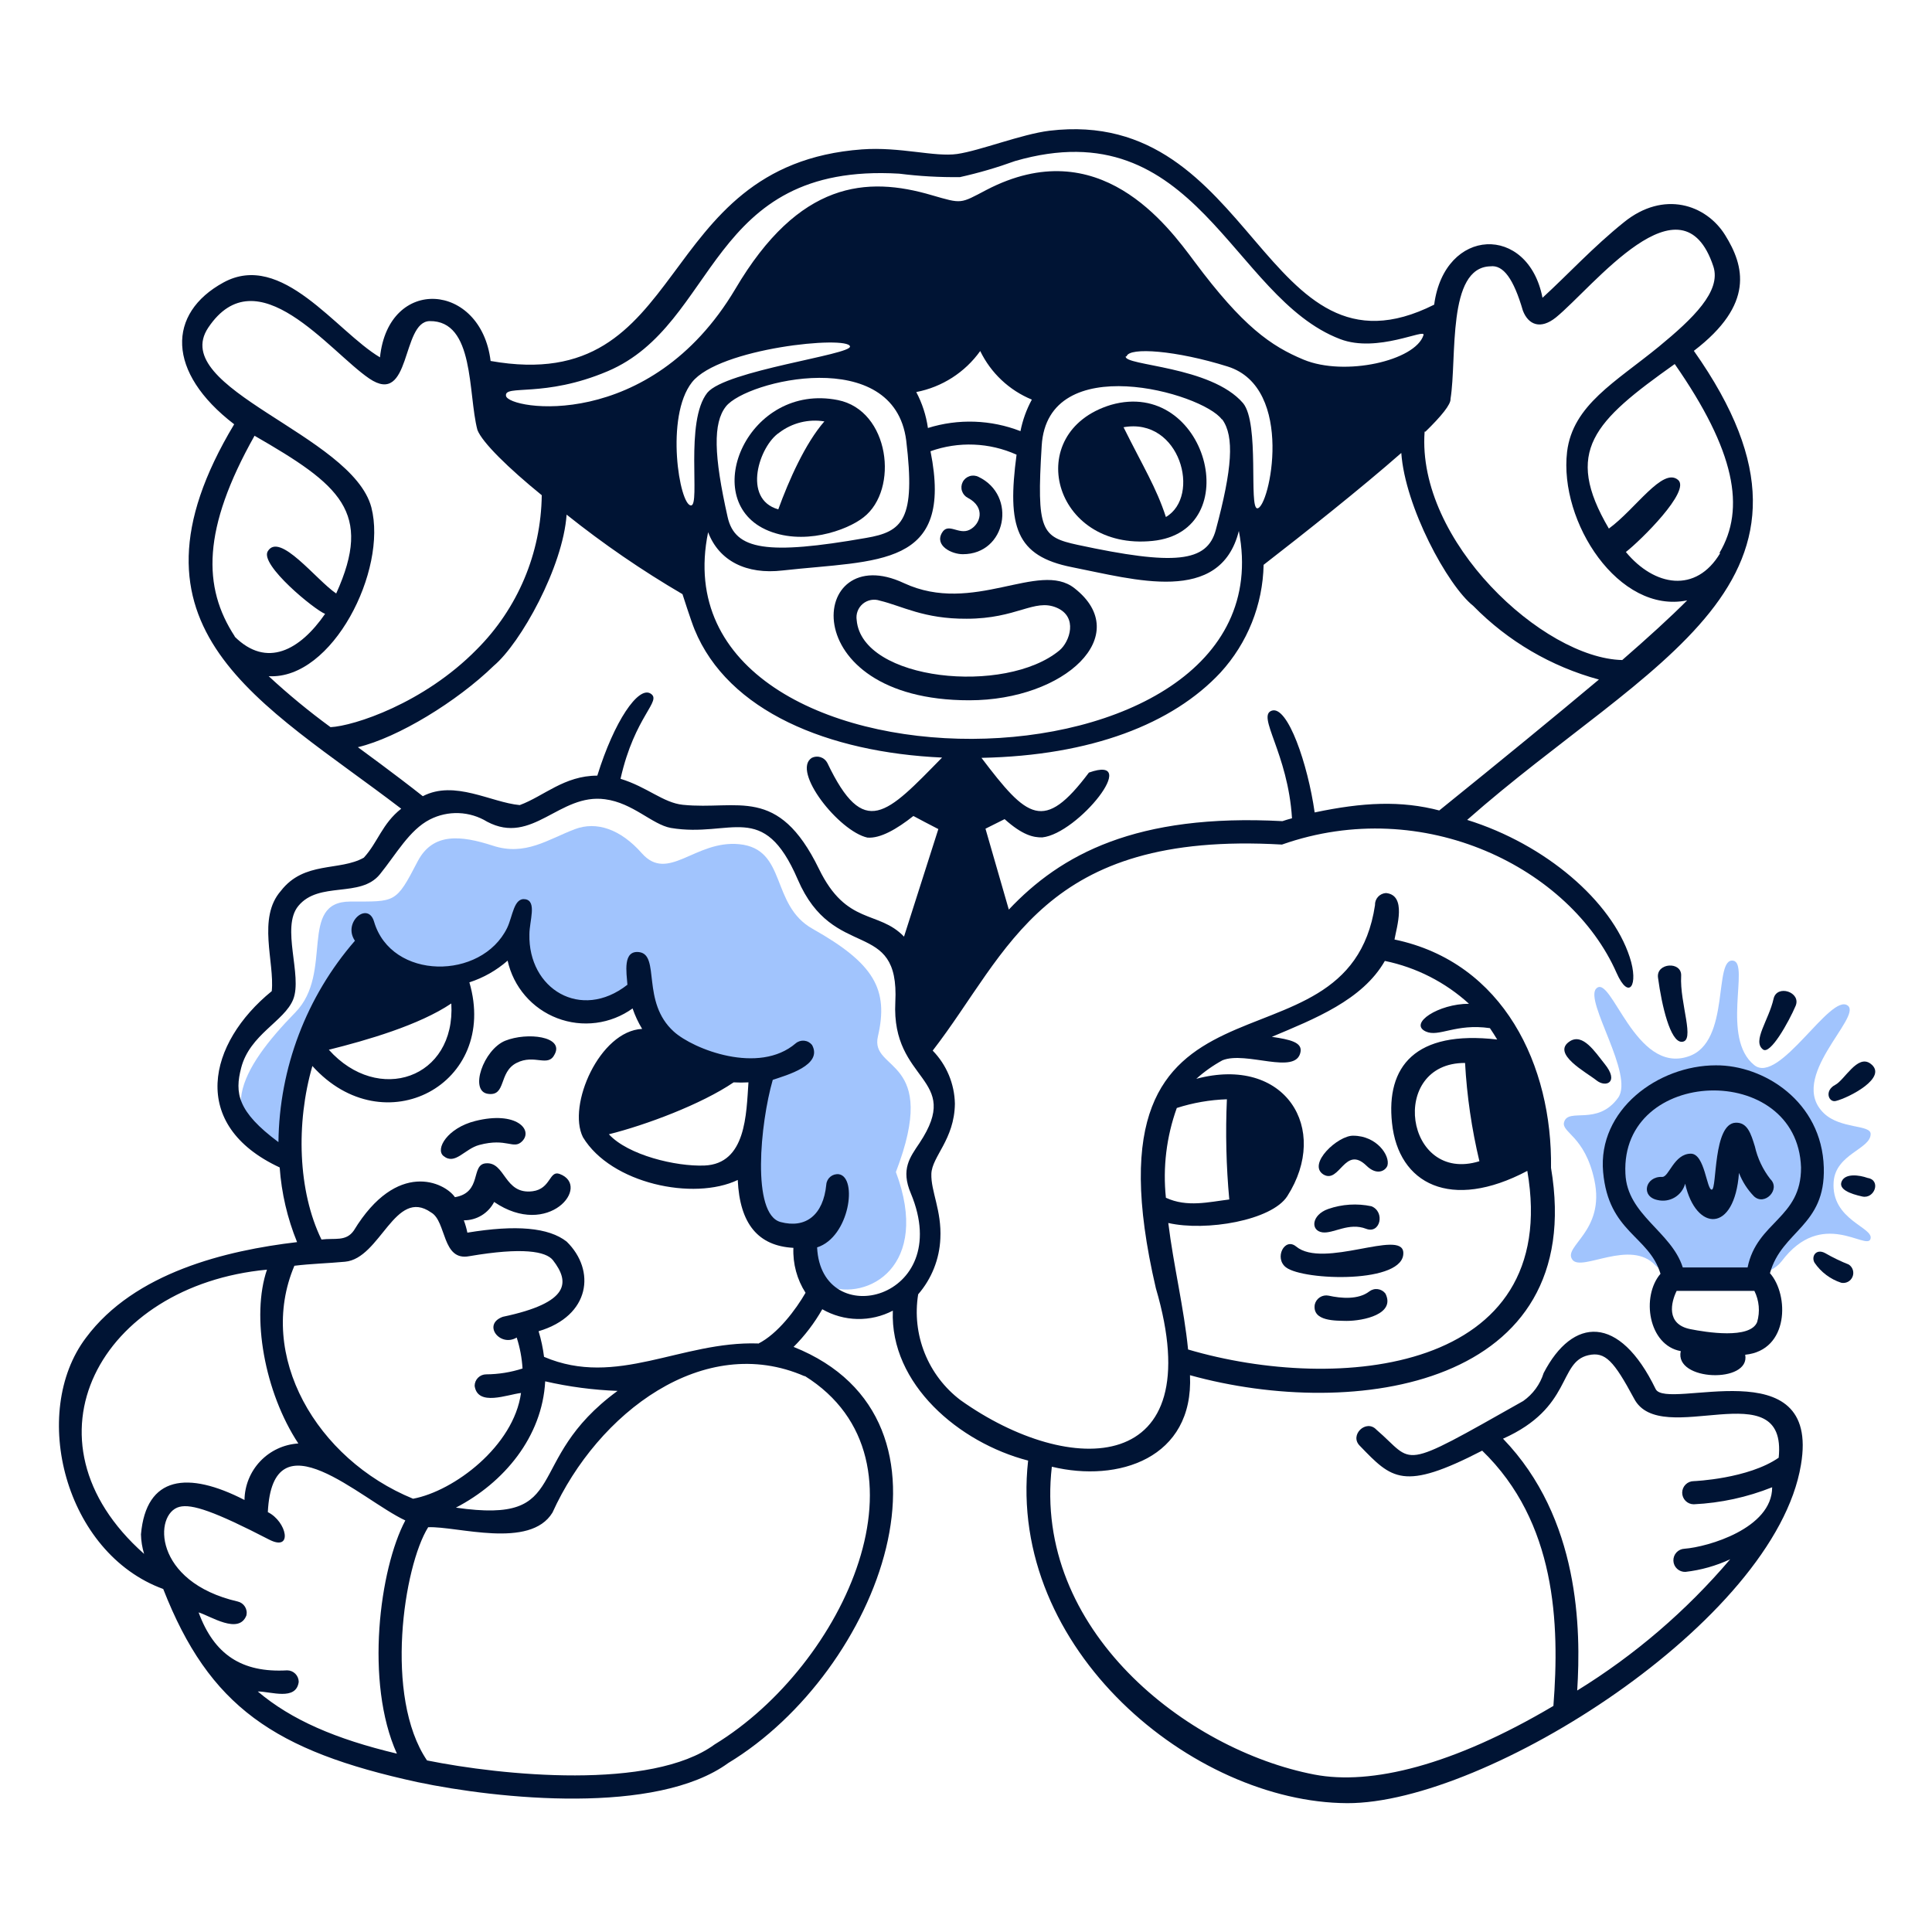  <svg width="200" height="200" viewBox="0 0 156 155" fill="none" xmlns="http://www.w3.org/2000/svg">
                <path d="M70.888 83.182C71.768 79.383 70.587 77.299 65.623 74.504C62.172 72.567 63.577 68.05 59.686 67.664C56.127 67.317 53.95 70.806 51.819 68.39C50.105 66.452 48.175 65.788 46.415 66.452C44.238 67.278 42.416 68.637 39.807 67.788C37.197 66.939 34.951 66.722 33.731 69.038C31.948 72.481 31.948 72.288 28.288 72.296C24.042 72.296 26.976 78.055 23.849 81.244C19.495 85.706 16.708 90.307 23.641 93.063C23.71 93.063 23.71 82.147 30.002 76.604C33.183 78.65 37.877 79.646 41.629 75.392C42.625 79.499 44.871 82.07 51.256 80.155C52.191 81.961 53.648 83.443 55.439 84.407C57.23 85.371 59.269 85.773 61.292 85.559C61.045 91.813 58.914 99.625 64.766 99.386C64.959 100.197 65.082 102.713 66.812 103.354C70.077 104.566 75.188 101.741 72.339 94.136C75.929 84.795 70.216 86.069 70.888 83.182Z" fill="#a1c4fd" />
                <path d="M148.058 94.924C148.228 92.662 151.046 92.291 151.046 91.064C151.046 90.292 148.622 90.678 147.278 89.396C144.283 86.54 150.366 81.63 149.208 80.704C147.827 79.6 143.658 87.142 141.643 85.498C138.956 83.321 141.265 77.345 139.968 77.075C138.308 76.743 139.79 83.637 136.347 84.795C132.016 86.293 130.094 78.04 128.882 79.329C127.932 80.341 131.97 86.278 130.657 88.138C128.974 90.454 126.643 88.91 126.295 90.099C126.041 90.948 127.963 91.195 128.735 94.77C129.646 98.962 126.125 100.135 126.975 101.231C127.747 102.196 131.653 99.51 133.668 101.671C134.787 102.868 142.114 103.648 143.866 101.332C147.109 97.024 150.706 100.498 151.03 99.548C151.355 98.599 147.834 98.043 148.058 94.924Z" fill="#a1c4fd" />
                <path d="M133.876 78.434C134.185 80.75 134.872 83.621 135.783 83.621C136.926 83.621 135.621 80.533 135.745 78.302C135.814 77.098 133.722 77.229 133.876 78.434Z" fill="#001434" />
                <path d="M142.352 84.239C142.947 84.703 144.445 81.985 144.985 80.727C145.464 79.607 143.48 78.959 143.209 80.14C142.823 81.877 141.465 83.56 142.352 84.239Z" fill="#001434" />
                <path d="M129.561 85.397C128.789 84.432 127.816 82.919 126.774 83.567C125.191 84.563 128.14 86.115 128.905 86.733C129.669 87.35 130.773 86.887 129.561 85.397Z" fill="#001434" />
                <path d="M110.562 103.779C109.682 104.458 108.292 104.342 107.281 104.118C107.037 104.068 106.784 104.115 106.574 104.249C106.365 104.383 106.217 104.594 106.161 104.836C105.945 106.211 107.875 106.133 108.724 106.157C110.099 106.157 112.7 105.608 111.867 103.949C111.792 103.851 111.7 103.77 111.594 103.709C111.488 103.647 111.371 103.608 111.25 103.592C111.128 103.576 111.005 103.584 110.887 103.617C110.769 103.649 110.658 103.704 110.562 103.779Z" fill="#001434" />
                <path d="M150.806 94.615C150.111 94.368 149.015 94.229 148.714 94.877C148.413 95.526 149.386 95.897 150.374 96.113C151.362 96.329 151.91 94.793 150.806 94.615Z" fill="#001434" />
                <path d="M148.228 88.4C149.262 88.153 152.528 86.486 151.03 85.382C149.98 84.61 148.938 86.71 148.189 87.096C147.286 87.567 147.657 88.539 148.228 88.4Z" fill="#001434" />
                <path d="M138.547 85.521C133.868 85.521 128.997 89.126 129.445 94.136C129.885 99.031 133.135 99.255 134.077 102.35C132.494 104.203 133.104 108.125 135.714 108.596C135.165 111.036 141.357 111.229 140.917 108.889C144.476 108.534 144.46 104.049 142.916 102.304C143.866 98.861 147.409 98.521 147.263 93.766C147.108 88.439 142.407 85.49 138.547 85.521ZM141.882 106.249C141.318 107.654 137.752 107.075 136.478 106.82C134.494 106.419 134.934 104.643 135.382 103.732H141.658C142.047 104.513 142.127 105.412 141.882 106.249ZM141.11 101.841H135.876C134.957 98.93 131.375 97.61 131.244 94.26C130.834 85.636 145.14 85.166 145.425 93.766C145.449 97.888 141.866 98.12 141.11 101.841Z" fill="#001434" />
                <path d="M142.947 94.708C142.341 93.93 141.914 93.029 141.697 92.067C141.38 91.041 141.102 90.122 140.153 90.153C138.308 90.215 138.647 95.51 138.223 95.557C137.798 95.603 137.667 92.662 136.532 92.654C135.166 92.654 134.756 94.561 134.216 94.53C132.85 94.468 132.448 96.12 133.845 96.398C134.315 96.51 134.809 96.434 135.224 96.188C135.639 95.941 135.942 95.544 136.069 95.078C136.933 98.938 140.052 99.116 140.415 94.206C140.685 94.909 141.095 95.549 141.62 96.09C142.476 96.908 143.804 95.534 142.947 94.708Z" fill="#001434" />
                <path d="M38.379 90.014C36.125 90.577 35.129 92.284 35.808 92.839C36.75 93.611 37.491 92.276 38.696 91.951C40.942 91.349 41.452 92.353 42.154 91.658C43.081 90.74 41.699 89.18 38.379 90.014Z" fill="#001434" />
                <path d="M104.656 100.15C103.722 99.378 102.865 101.092 103.837 101.833C105.266 102.922 113.472 103.169 113.31 100.621C113.186 98.73 106.864 101.972 104.656 100.15Z" fill="#001434" />
                <path d="M93.068 43.176C100.726 42.404 97.438 29.975 89.702 32.191C82.484 34.391 84.993 44.002 93.068 43.176ZM94.141 41.246C93.369 38.868 92.296 37.17 90.721 33.997C95.291 33.179 97.005 39.571 94.141 41.246Z" fill="#001434" />
                <path d="M77.751 44.249C81.256 44.249 82.144 39.501 79.01 38.004C78.898 37.947 78.776 37.914 78.652 37.904C78.527 37.895 78.402 37.91 78.284 37.95C78.165 37.989 78.055 38.051 77.96 38.132C77.866 38.214 77.788 38.313 77.732 38.424C77.676 38.536 77.642 38.657 77.632 38.782C77.623 38.907 77.638 39.032 77.678 39.15C77.717 39.269 77.779 39.379 77.86 39.474C77.942 39.568 78.041 39.646 78.153 39.702C79.619 40.474 79.164 41.848 78.284 42.281C77.404 42.713 76.562 41.655 76.06 42.52C75.451 43.562 76.848 44.257 77.751 44.249Z" fill="#001434" />
                <path d="M78.268 56.045C85.989 56.045 91.593 50.78 86.76 46.997C83.889 44.728 78.6 49.198 72.98 46.581C65.314 42.983 63.94 56.053 78.268 56.045ZM71.05 48.001C72.834 48.426 74.601 49.483 78.052 49.46C82.113 49.46 83.503 47.816 85.294 48.557C87.085 49.298 86.367 51.328 85.556 52.008C81.187 55.644 69.606 54.478 69.174 49.576C69.135 49.332 69.16 49.083 69.246 48.852C69.333 48.621 69.477 48.416 69.666 48.257C69.855 48.099 70.082 47.992 70.324 47.947C70.567 47.902 70.817 47.921 71.05 48.001Z" fill="#001434" />
                <path d="M40.787 83.537C39.035 84.262 37.877 87.597 39.39 87.821C40.903 88.045 40.231 86.084 41.706 85.328C43.181 84.571 44.254 85.737 44.794 84.617C45.543 83.189 42.586 82.819 40.787 83.537Z" fill="#001434" />
                <path d="M61.786 42.242C64.766 43.632 68.394 42.335 69.73 41.269C72.609 39.03 71.837 32.638 67.653 31.804C60.443 30.369 56.413 39.702 61.786 42.242ZM62.928 34.429C63.442 34.04 64.029 33.76 64.654 33.604C65.279 33.449 65.929 33.422 66.564 33.526C65.02 35.294 63.693 38.289 62.843 40.629C59.894 39.795 61.315 35.487 62.928 34.429Z" fill="#001434" />
                <path d="M106.786 99.008C107.674 99.124 108.909 98.174 110.314 98.722C111.449 99.154 111.858 97.356 110.739 96.9C109.572 96.653 108.36 96.73 107.234 97.124C105.891 97.603 105.798 98.876 106.786 99.008Z" fill="#001434" />
                <path d="M149.285 101.609C148.626 101.346 147.987 101.036 147.371 100.683C146.637 100.289 146.228 100.953 146.514 101.455C147.033 102.219 147.79 102.789 148.668 103.076C148.852 103.115 149.044 103.088 149.211 103.001C149.377 102.914 149.508 102.771 149.581 102.597C149.654 102.424 149.665 102.231 149.611 102.05C149.557 101.87 149.442 101.714 149.285 101.609Z" fill="#001434" />
                <path d="M133.683 111.653C130.749 105.601 126.99 105.84 124.643 110.364C124.357 111.28 123.776 112.075 122.991 112.626C112.769 118.401 114.29 117.644 111.14 114.942C110.314 114.054 108.932 115.382 109.797 116.239C112.391 118.925 113.294 119.929 119.679 116.633C125.646 122.407 125.947 130.583 125.43 137.245C117.324 142.047 110.708 143.668 106.13 142.788C95.816 140.804 83.402 131.1 84.931 117.93C90.281 119.227 96.395 117.273 96.086 110.541C109.396 114.232 128.209 111.445 125.237 93.797C125.353 85.575 121.439 77.206 112.599 75.361C112.769 74.373 113.611 71.771 111.912 71.609C111.665 71.623 111.434 71.734 111.267 71.917C111.101 72.101 111.014 72.342 111.025 72.59C108.793 87.389 86.768 75.338 93.33 103.516C97.792 118.702 86.428 118.864 77.558 112.556C76.266 111.576 75.266 110.263 74.663 108.757C74.061 107.252 73.879 105.611 74.138 104.01C75.225 102.755 75.857 101.169 75.929 99.51C76.045 97.255 75.157 95.688 75.203 94.283C75.25 92.878 77.064 91.519 77.103 88.624C77.073 87.018 76.433 85.483 75.311 84.332C81.487 76.349 84.174 66.576 103.513 67.695C114.993 63.65 126.82 69.617 130.533 78.063C131.529 80.317 132.34 79.059 131.591 76.782C130.116 72.265 124.813 67.68 118.467 65.703C133.058 52.826 149.98 46.557 136.771 27.829C141.704 24.061 140.839 20.958 139.295 18.48C137.751 16.002 134.331 14.859 131.135 17.437C128.626 19.452 126.619 21.653 124.55 23.544C123.392 17.576 116.637 17.808 115.803 24.1C101.977 31.048 101.374 8.05 84.73 10.057C82.483 10.335 79.118 11.671 77.288 11.933C75.458 12.195 72.694 11.339 69.606 11.562C52.499 12.821 55.903 31.526 39.614 28.647C38.842 22.286 31.369 21.745 30.682 28.354C27.146 26.254 22.769 19.73 18.044 22.309C13.497 24.795 13.412 29.543 18.909 33.758C8.95 50.348 21.178 56.215 32.396 64.8C30.852 66.012 30.52 67.502 29.377 68.753C27.408 69.864 24.56 69 22.676 71.439C20.761 73.624 22.182 77.183 21.943 79.53C16.786 83.722 15.218 90.338 22.583 93.766C22.73 95.837 23.204 97.872 23.988 99.795C18.268 100.467 10.864 102.242 6.942 107.515C2.372 113.56 5.229 124.909 13.18 127.804C16.894 137.292 22.136 140.881 33.708 143.398C40.239 144.772 53.008 146.085 58.806 141.854C71.011 134.474 78.816 114.139 64.079 108.256C64.984 107.352 65.763 106.328 66.395 105.215C67.258 105.711 68.233 105.982 69.229 106.002C70.224 106.022 71.209 105.791 72.092 105.33C71.853 111.259 77.442 115.992 83.016 117.436C81.31 132.706 96.349 145.042 108.778 145.097C119.972 145.143 143.318 130.428 145.417 117.783C147.039 108.28 134.54 113.46 133.683 111.653ZM98.711 85.112C100.626 84.34 104.663 86.355 105.011 84.44C105.157 83.668 104.185 83.436 102.695 83.22C106.122 81.776 110.013 80.256 111.82 77.09C114.354 77.612 116.7 78.807 118.613 80.549C116.158 80.549 113.719 82.139 115.124 82.788C116.182 83.274 117.525 82.116 120.304 82.518C120.505 82.819 120.705 83.12 120.891 83.436C114.236 82.664 111.912 85.644 112.399 90.184C112.916 95.101 117.147 97.309 123.323 94.044C126.133 110.341 108.029 112.031 95.932 108.465C95.608 105.168 94.751 101.656 94.334 98.251C97.375 98.946 102.687 98.05 103.945 96.082C107.427 90.631 103.768 84.702 96.596 86.609C97.24 86.029 97.95 85.527 98.711 85.112ZM119.455 93.264C113.433 95.124 112.09 85.305 118.297 85.328C118.445 88.002 118.833 90.659 119.455 93.264ZM94.141 96.213C93.885 93.761 94.186 91.283 95.021 88.964C96.33 88.543 97.692 88.307 99.066 88.261C98.946 90.96 99.011 93.663 99.259 96.352C97.607 96.553 95.855 97.008 94.141 96.213ZM55.795 40.312C54.861 40.312 53.688 33.148 55.872 30.369C58.057 27.589 68.487 26.578 68.634 27.474C68.742 28.145 58.597 29.411 57.115 31.21C55.27 33.526 56.575 40.32 55.795 40.312ZM73.173 35.07C73.945 41.47 72.887 42.435 69.923 42.937C61.956 44.334 59.346 43.91 58.752 41.246C57.633 36.267 57.563 33.657 58.613 32.322C60.273 30.214 72.193 27.35 73.173 35.07ZM57.177 42.474C58.057 44.79 60.265 45.909 63.199 45.562C70.919 44.705 77.025 45.369 75.134 35.935C77.399 35.127 79.889 35.226 82.082 36.213C81.31 42.018 82.02 44.404 86.567 45.299C91.57 46.28 98.526 48.387 100.031 42.373C104.347 64.615 52.576 64.862 57.177 42.474ZM73.984 31.156C76.066 30.755 77.915 29.57 79.148 27.844C80.008 29.62 81.492 31.016 83.317 31.766C82.883 32.563 82.573 33.422 82.398 34.313C80.009 33.383 77.373 33.293 74.925 34.059C74.782 33.044 74.463 32.062 73.984 31.156ZM98.688 33.364C99.684 34.738 99.499 37.347 98.171 42.288C97.468 44.905 94.859 45.183 87.007 43.493C84.089 42.86 83.688 42.358 84.112 35.495C84.576 27.697 97.074 31.21 98.657 33.364H98.688ZM90.968 28.276C91.161 27.504 94.998 27.798 99.128 29.095C104.609 30.816 102.502 40.544 101.521 40.544C100.819 40.544 101.722 33.688 100.371 32.051C97.777 29.033 90.713 29.041 90.898 28.276H90.968ZM116.266 64.954C113.117 64.121 110.029 64.283 106.153 65.101C105.597 61.179 103.976 56.478 102.702 56.879C101.428 57.281 103.999 60.299 104.323 65.572C104.053 65.649 103.783 65.719 103.551 65.804C91.732 65.171 85.649 68.498 81.457 72.945L79.573 66.414L81.117 65.641C82.545 66.923 83.433 67.132 84.159 67.116C87.054 66.815 92.218 60.361 87.926 61.882C84.267 66.753 82.947 65.564 79.249 60.693C88.119 60.515 94.689 57.945 98.549 53.807C100.728 51.426 101.966 48.333 102.031 45.106C105.289 42.582 109.897 38.93 113.148 36.074C113.449 40.405 116.869 46.766 118.961 48.426C121.754 51.274 125.255 53.325 129.105 54.37C125.608 57.304 121.331 60.809 116.197 64.954H116.266ZM138.902 44.157C136.941 47.445 133.583 46.851 131.282 44.072C132.479 43.138 136.539 39.139 135.497 38.251C134.254 37.193 132.069 40.605 129.908 42.18C126.233 35.919 128.703 33.526 135.227 28.894C140.106 35.904 140.971 40.567 138.832 44.157H138.902ZM115.101 34.352C116.375 33.109 117.162 32.152 117.123 31.704C117.656 28.408 116.815 21.089 120.343 21.004C121.385 20.873 122.219 22.015 122.967 24.586C123.408 25.729 124.388 26.13 125.631 25.134C128.642 22.679 135.806 13.346 138.346 21.012C139.002 23.019 136.694 25.227 133.945 27.489C130.456 30.345 126.997 32.198 126.534 35.981C125.87 41.655 130.718 49.105 136.231 47.978C134.841 49.375 133.081 50.973 130.989 52.795C124.612 52.656 114.383 43.199 115.031 34.352H115.101ZM49.071 29.473C58.026 25.667 57.077 12.605 72.609 13.523C74.235 13.728 75.873 13.821 77.512 13.801C79.02 13.466 80.506 13.032 81.959 12.504C96.627 8.258 99.406 23.521 108.207 26.879C111.218 28.037 115.155 25.968 114.939 26.562C114.282 28.624 108.585 29.921 105.258 28.539C102.625 27.443 100.355 25.868 96.457 20.634C94.264 17.692 88.737 10.103 79.65 14.836C77.504 15.963 77.697 15.971 75.234 15.26C69.992 13.716 64.519 14.102 59.37 22.841C52.468 34.445 41.042 32.584 40.857 31.465C40.702 30.515 43.922 31.658 49.071 29.473ZM18.963 50.896C16.353 46.92 16.315 42.219 20.553 34.684C27.455 38.66 30.134 40.829 27.146 47.422C25.548 46.349 22.568 42.412 21.618 44.018C20.97 45.114 25.401 48.742 26.25 49.067C24.235 51.985 21.541 53.49 18.939 50.896H18.963ZM21.719 54.1C26.853 54.37 31.292 45.546 29.987 40.474C28.443 34.599 13.52 30.878 16.817 25.953C20.754 20.085 26.59 27.867 29.809 30.06C33.214 32.376 32.396 25.482 34.688 25.428C38.34 25.374 37.776 31.279 38.548 34.213C38.934 35.224 41.057 37.301 43.744 39.486C43.687 44.167 41.8 48.639 38.487 51.946C34.218 56.292 28.574 58.122 26.69 58.215C24.947 56.941 23.28 55.567 21.696 54.1H21.719ZM28.914 59.828C32.133 59.056 36.889 56.154 39.869 53.259C42.046 51.429 45.458 45.276 45.751 41.053C48.711 43.418 51.838 45.565 55.108 47.476C55.108 47.476 55.795 49.63 56.081 50.325C58.783 56.941 66.889 60.253 76.068 60.67C71.598 65.232 69.776 67.332 66.804 61.102C66.69 60.882 66.494 60.716 66.259 60.639C66.023 60.563 65.767 60.582 65.546 60.693C63.894 61.758 67.738 66.622 70.039 67.132C71.081 67.216 72.416 66.444 73.752 65.387C74.254 65.657 75.026 66.066 75.767 66.444L72.995 75.129C70.927 72.968 68.363 74.265 66.125 69.656C62.813 62.862 59.57 64.939 55.139 64.484C53.549 64.321 52.267 63.048 50.105 62.384C51.256 57.265 53.502 56.092 52.522 55.497C51.541 54.903 49.604 57.705 48.23 62.129C45.558 62.129 43.914 63.789 41.968 64.507C39.653 64.298 36.711 62.453 34.14 63.789C31.84 61.974 29.13 60.006 28.891 59.828H28.914ZM23.795 101.702C25.1 101.54 26.467 101.509 27.864 101.378C30.728 101.115 31.886 95.348 34.812 97.402C36.07 98.12 35.669 101.362 37.9 100.93C42.192 100.197 44.076 100.536 44.647 101.254C46.006 103.007 46.068 104.674 40.602 105.825C38.911 106.434 40.378 108.31 41.721 107.5C41.983 108.31 42.141 109.151 42.192 110.001C41.244 110.307 40.255 110.466 39.259 110.472C39.011 110.472 38.773 110.57 38.598 110.746C38.423 110.921 38.325 111.158 38.325 111.406C38.572 113.089 40.965 112.101 42.069 111.977C41.482 116.262 36.665 119.898 33.353 120.516C25.525 117.312 20.707 108.92 23.772 101.702H23.795ZM44.022 111.036C45.941 111.477 47.898 111.735 49.866 111.808C42.053 117.52 46.353 122.616 36.812 121.234C40.702 119.219 43.783 115.513 44.022 111.036ZM11.382 123.388C11.394 123.924 11.48 124.457 11.636 124.97C1.237 115.76 8.101 103.277 21.557 102.019C20.267 105.778 21.356 111.908 24.089 116.054C22.922 116.126 21.826 116.636 21.02 117.482C20.214 118.328 19.758 119.448 19.742 120.616C15.164 118.262 11.798 118.655 11.382 123.395V123.388ZM20.823 136.079C21.881 136.079 23.911 136.851 24.12 135.307C24.12 135.06 24.021 134.822 23.846 134.647C23.671 134.472 23.433 134.373 23.186 134.373C19.518 134.582 17.287 133.092 16.037 129.695C16.979 129.973 19.287 131.525 19.897 129.934C19.924 129.815 19.928 129.691 19.907 129.57C19.887 129.449 19.843 129.333 19.777 129.229C19.712 129.125 19.627 129.035 19.527 128.964C19.427 128.893 19.314 128.842 19.194 128.815C12.339 127.232 12.408 121.712 14.485 121.172C15.489 120.91 17.349 121.55 21.726 123.812C23.687 124.824 23.155 122.353 21.626 121.597C22.02 113.606 29.145 120.601 32.727 122.268C30.651 126.175 29.447 135.338 32.048 141.098C27.084 139.916 23.533 138.372 20.823 136.087V136.079ZM64.982 110.603C75.79 117.351 68.217 133.949 57.702 140.356C52.607 144.085 40.502 142.865 34.48 141.646C30.998 136.512 32.596 125.974 34.573 122.816C36.889 122.716 42.794 124.615 44.609 121.635C48.268 113.568 56.837 107.067 64.974 110.626L64.982 110.603ZM61.207 107.978C54.984 107.778 49.804 111.568 43.929 109.059C43.842 108.358 43.695 107.666 43.489 106.99C47.674 105.747 48.121 102.073 45.759 99.757C44.308 98.614 41.675 98.382 37.738 99.031C37.669 98.692 37.574 98.359 37.452 98.035C37.957 98.038 38.453 97.901 38.885 97.64C39.317 97.378 39.668 97.002 39.9 96.553C44.292 99.548 47.782 95.256 45.188 94.291C44.339 93.974 44.493 95.495 43.003 95.688C40.687 95.981 40.826 93.287 39.22 93.434C37.985 93.542 38.958 95.788 36.734 96.167C35.901 94.962 32.064 93.125 28.574 98.853C27.941 99.772 27.03 99.448 25.957 99.587C24.05 95.68 23.888 90.184 25.224 85.575C31.006 91.998 40.309 87.034 37.9 78.82C39.038 78.452 40.089 77.855 40.988 77.067C41.219 78.113 41.706 79.085 42.405 79.896C43.104 80.707 43.993 81.332 44.994 81.714C45.994 82.097 47.073 82.225 48.135 82.088C49.197 81.951 50.208 81.552 51.078 80.927C51.275 81.504 51.534 82.058 51.85 82.579C48.422 82.742 45.782 88.755 47.071 91.326C49.341 95.078 56.011 96.475 59.57 94.777C59.732 98.328 61.222 100.104 64.063 100.258C64.01 101.54 64.352 102.807 65.044 103.887C64.287 105.199 62.805 107.214 61.207 108.002V107.978ZM26.552 84.262C29.64 83.49 33.839 82.278 36.441 80.526C36.804 86.594 30.535 88.717 26.552 84.262ZM59.238 86.895C59.637 86.918 60.036 86.918 60.435 86.895C60.257 89.435 60.257 93.472 56.884 93.611C54.568 93.704 50.708 92.77 49.164 91.087C52.136 90.346 56.621 88.671 59.238 86.895ZM65.978 100.22C68.603 99.386 69.267 94.561 67.738 94.314C67.616 94.299 67.492 94.309 67.374 94.343C67.256 94.377 67.146 94.435 67.05 94.513C66.955 94.591 66.877 94.687 66.82 94.796C66.763 94.906 66.728 95.025 66.719 95.148C66.48 97.61 65.059 98.714 63.029 98.174C60.659 97.541 61.392 90.168 62.396 86.694C63.508 86.316 66.464 85.513 65.569 83.876C65.492 83.78 65.396 83.7 65.287 83.64C65.179 83.581 65.059 83.545 64.936 83.532C64.813 83.52 64.689 83.533 64.571 83.569C64.453 83.606 64.343 83.666 64.249 83.745C61.276 86.3 55.98 84.224 54.406 82.796C51.758 80.402 53.325 76.62 51.619 76.38C50.26 76.203 50.592 78.04 50.661 79.013C46.902 81.962 42.64 79.352 42.748 74.936C42.748 73.871 43.366 72.273 42.424 72.111C41.482 71.949 41.405 73.485 40.949 74.427C38.873 78.665 31.6 78.665 30.203 73.918C29.709 72.242 27.64 73.979 28.659 75.462C24.738 79.978 22.55 85.74 22.483 91.72C19.163 89.257 18.947 87.744 19.472 85.729C20.167 83.027 22.962 81.969 23.672 80.202C24.444 78.264 22.661 74.381 24.089 72.651C25.764 70.621 29.099 72.041 30.674 70.096C31.994 68.467 33.052 66.522 34.704 65.672C35.426 65.302 36.232 65.124 37.043 65.155C37.854 65.186 38.644 65.426 39.336 65.85C42.995 67.788 45.165 63.534 48.855 64.036C51.109 64.329 52.653 66.074 54.166 66.352C59.045 67.17 61.624 64.036 64.411 70.505C67.306 77.245 72.648 73.516 72.293 80.418C71.961 86.926 77.782 86.455 74.254 91.782C73.482 92.94 72.71 93.905 73.551 95.873C77.133 104.474 66.294 107.114 65.978 100.22ZM143.619 117.204C141.156 118.91 136.81 119.095 136.763 119.095C136.516 119.095 136.278 119.194 136.103 119.369C135.928 119.544 135.829 119.782 135.829 120.029C135.829 120.277 135.928 120.515 136.103 120.69C136.278 120.865 136.516 120.964 136.763 120.964C138.935 120.861 141.075 120.396 143.094 119.589C143.094 122.917 137.883 124.414 136.014 124.553C135.767 124.564 135.533 124.672 135.365 124.854C135.197 125.037 135.109 125.278 135.119 125.526C135.129 125.774 135.237 126.007 135.42 126.175C135.602 126.343 135.844 126.432 136.092 126.422C137.343 126.279 138.563 125.935 139.705 125.403C136.168 129.562 132 133.139 127.352 136.002C127.661 131.077 127.569 122.106 121.362 115.668C126.982 113.159 125.801 109.492 128.248 108.928C129.622 108.611 130.317 109.407 131.938 112.417C134.084 116.586 144.36 110.101 143.619 117.219V117.204Z" fill="#001434" />
                <path d="M106.864 94.337C108.168 95.109 108.593 91.936 110.33 93.619C111.179 94.453 111.874 94.036 112.028 93.619C112.26 92.809 111.164 91.21 109.272 91.203C108.045 91.164 105.52 93.496 106.864 94.337Z" fill="#001434" />
              </svg>